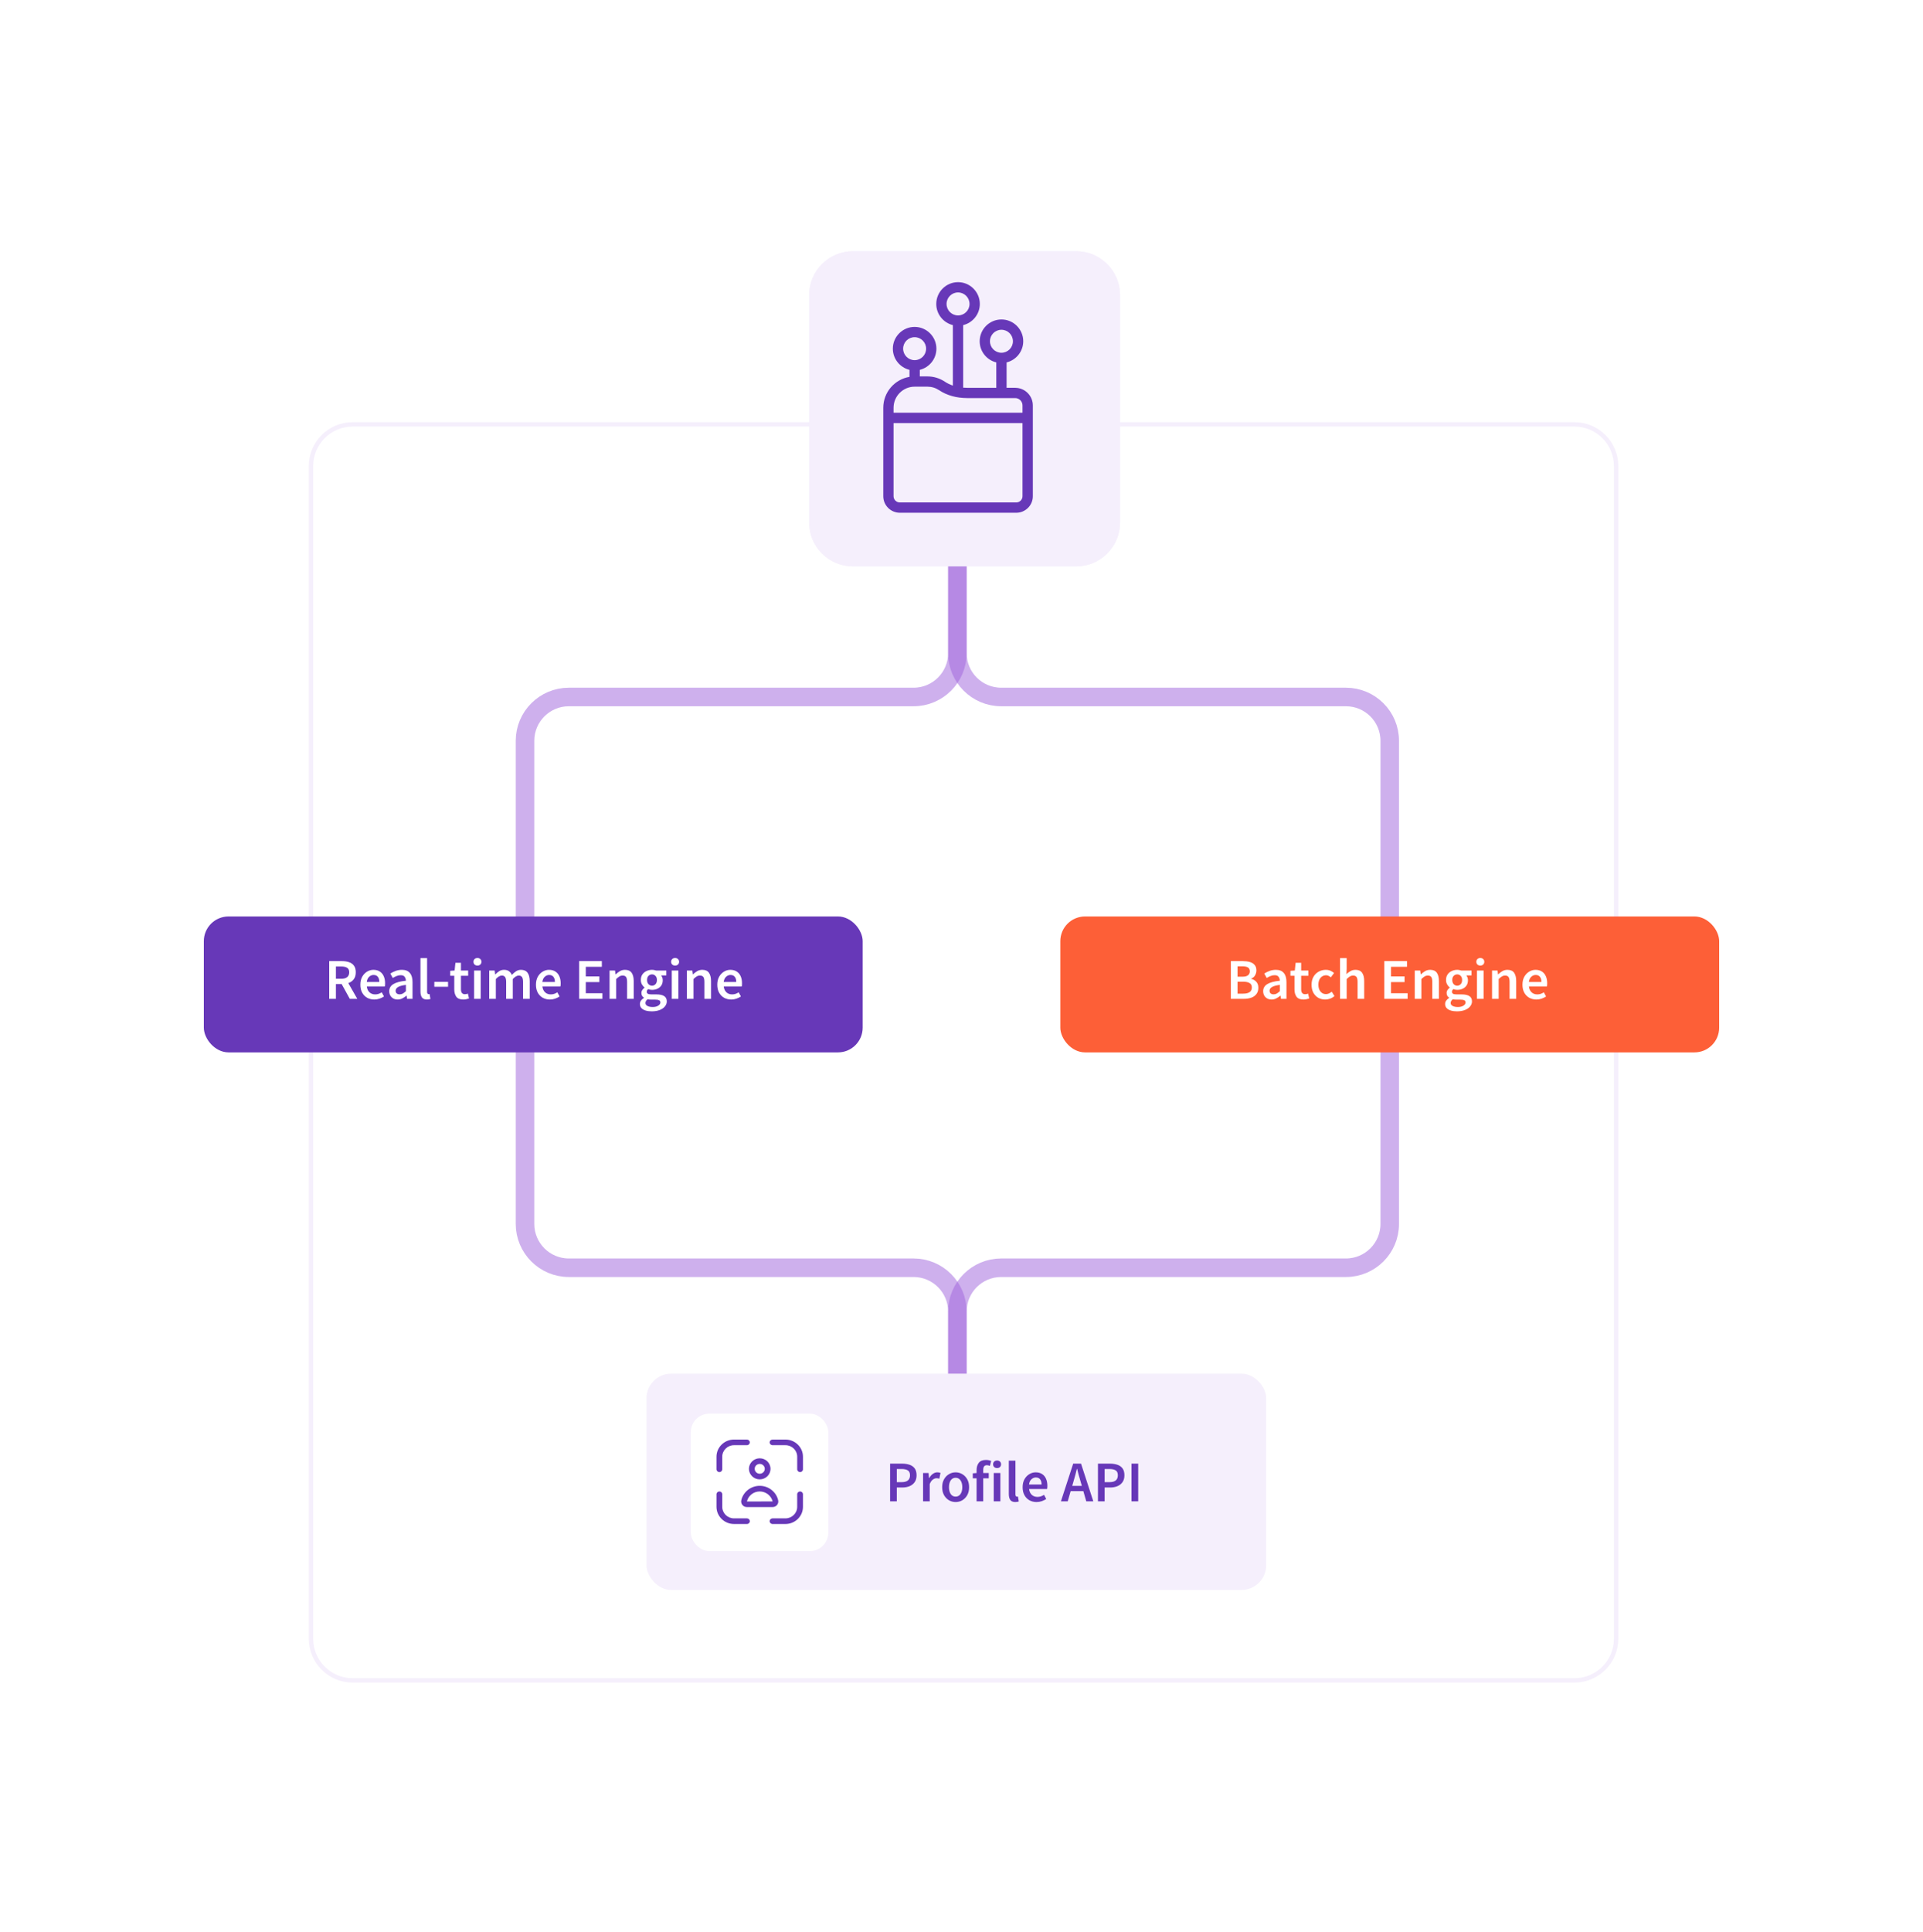 <svg width="934" height="938" viewBox="0 0 934 938" fill="none" xmlns="http://www.w3.org/2000/svg">
<rect width="934" height="938" fill="white"/>
<g filter="url(#filter0_d_59_12)">
<path d="M171.288 202.064H764.712C775.881 202.065 784.935 211.119 784.936 222.288V791.712C784.935 802.881 775.881 811.935 764.712 811.936H171.288C160.119 811.935 151.065 802.881 151.064 791.712V222.288C151.065 211.119 160.119 202.065 171.288 202.064Z" fill="white" stroke="#F5EFFC" stroke-width="2.129"/>
<path opacity="0.5" d="M465 239L465 313.143C465 324.9 474.531 334.431 486.288 334.431L653.712 334.431C665.469 334.431 675 343.962 675 355.719L675 485" stroke="#9E62DD" stroke-width="9"/>
<path opacity="0.5" d="M465 239L465 313.143C465 324.9 455.469 334.431 443.712 334.431L276.288 334.431C264.531 334.431 255 343.962 255 355.719L255 485" stroke="#9E62DD" stroke-width="9"/>
</g>
<path opacity="0.5" d="M465 711L465 636.857C465 625.1 455.469 615.569 443.712 615.569L276.288 615.569C264.531 615.569 255 606.038 255 594.281L255 465" stroke="#9E62DD" stroke-width="9"/>
<path opacity="0.5" d="M465 711L465 636.857C465 625.1 474.531 615.569 486.288 615.569L653.712 615.569C665.469 615.569 675 606.038 675 594.281L675 465" stroke="#9E62DD" stroke-width="9"/>
<rect x="99" y="445" width="320" height="66" rx="12" fill="#6738B8"/>
<path d="M159.9 485V466.688H166.088C167.358 466.688 168.496 466.856 169.504 467.192C170.531 467.528 171.334 468.097 171.912 468.9C172.51 469.684 172.808 470.757 172.808 472.12C172.808 473.52 172.472 474.649 171.8 475.508C171.147 476.367 170.27 476.983 169.168 477.356L173.536 485H169.896L165.948 477.832H163.148V485H159.9ZM163.148 475.256H165.752C167.003 475.256 167.955 474.995 168.608 474.472C169.28 473.931 169.616 473.147 169.616 472.12C169.616 471.075 169.28 470.347 168.608 469.936C167.955 469.507 167.003 469.292 165.752 469.292H163.148V475.256ZM181.797 485.336C180.528 485.336 179.38 485.056 178.353 484.496C177.326 483.917 176.514 483.096 175.917 482.032C175.32 480.949 175.021 479.652 175.021 478.14C175.021 476.647 175.32 475.359 175.917 474.276C176.533 473.193 177.326 472.363 178.297 471.784C179.268 471.205 180.285 470.916 181.349 470.916C182.6 470.916 183.645 471.196 184.485 471.756C185.325 472.297 185.96 473.063 186.389 474.052C186.818 475.023 187.033 476.152 187.033 477.44C187.033 478.112 186.986 478.635 186.893 479.008H178.157C178.306 480.221 178.745 481.164 179.473 481.836C180.201 482.508 181.116 482.844 182.217 482.844C182.814 482.844 183.365 482.76 183.869 482.592C184.392 482.405 184.905 482.153 185.409 481.836L186.501 483.852C185.848 484.281 185.12 484.636 184.317 484.916C183.514 485.196 182.674 485.336 181.797 485.336ZM178.129 476.824H184.233C184.233 475.76 184 474.929 183.533 474.332C183.066 473.716 182.366 473.408 181.433 473.408C180.63 473.408 179.912 473.707 179.277 474.304C178.661 474.883 178.278 475.723 178.129 476.824ZM193.112 485.336C191.918 485.336 190.938 484.963 190.172 484.216C189.426 483.469 189.052 482.499 189.052 481.304C189.052 479.829 189.696 478.691 190.984 477.888C192.272 477.067 194.326 476.507 197.144 476.208C197.126 475.48 196.93 474.855 196.556 474.332C196.202 473.791 195.558 473.52 194.624 473.52C193.952 473.52 193.29 473.651 192.636 473.912C192.002 474.173 191.376 474.491 190.76 474.864L189.584 472.708C190.35 472.223 191.208 471.803 192.16 471.448C193.131 471.093 194.158 470.916 195.24 470.916C196.958 470.916 198.236 471.429 199.076 472.456C199.935 473.464 200.364 474.929 200.364 476.852V485H197.704L197.48 483.488H197.368C196.752 484.011 196.09 484.449 195.38 484.804C194.69 485.159 193.934 485.336 193.112 485.336ZM194.148 482.816C194.708 482.816 195.212 482.685 195.66 482.424C196.127 482.144 196.622 481.771 197.144 481.304V478.224C195.278 478.467 193.98 478.831 193.252 479.316C192.524 479.783 192.16 480.361 192.16 481.052C192.16 481.668 192.347 482.116 192.72 482.396C193.094 482.676 193.57 482.816 194.148 482.816ZM207.354 485.336C206.215 485.336 205.403 484.991 204.918 484.3C204.451 483.609 204.218 482.667 204.218 481.472V465.232H207.438V481.64C207.438 482.032 207.512 482.312 207.662 482.48C207.811 482.629 207.97 482.704 208.138 482.704C208.212 482.704 208.278 482.704 208.334 482.704C208.408 482.685 208.511 482.667 208.642 482.648L209.062 485.056C208.875 485.131 208.632 485.196 208.334 485.252C208.054 485.308 207.727 485.336 207.354 485.336ZM210.951 479.12V476.768H217.615V479.12H210.951ZM225.003 485.336C223.417 485.336 222.287 484.879 221.615 483.964C220.962 483.031 220.635 481.827 220.635 480.352V473.8H218.675V471.392L220.803 471.252L221.195 467.5H223.883V471.252H227.383V473.8H223.883V480.352C223.883 481.957 224.527 482.76 225.815 482.76C226.058 482.76 226.31 482.732 226.571 482.676C226.833 482.601 227.057 482.527 227.243 482.452L227.803 484.832C227.43 484.963 227.001 485.075 226.515 485.168C226.049 485.28 225.545 485.336 225.003 485.336ZM230.276 485V471.252H233.496V485H230.276ZM231.9 468.844C231.322 468.844 230.855 468.676 230.5 468.34C230.146 468.004 229.968 467.556 229.968 466.996C229.968 466.455 230.146 466.016 230.5 465.68C230.855 465.344 231.322 465.176 231.9 465.176C232.479 465.176 232.946 465.344 233.3 465.68C233.655 466.016 233.832 466.455 233.832 466.996C233.832 467.556 233.655 468.004 233.3 468.34C232.946 468.676 232.479 468.844 231.9 468.844ZM237.605 485V471.252H240.265L240.489 473.128H240.601C241.179 472.512 241.805 471.989 242.477 471.56C243.167 471.131 243.942 470.916 244.801 470.916C245.809 470.916 246.611 471.14 247.209 471.588C247.825 472.017 248.291 472.615 248.609 473.38C249.262 472.671 249.943 472.083 250.653 471.616C251.381 471.149 252.174 470.916 253.033 470.916C254.489 470.916 255.562 471.392 256.253 472.344C256.943 473.296 257.289 474.64 257.289 476.376V485H254.041V476.796C254.041 475.657 253.863 474.855 253.509 474.388C253.173 473.921 252.65 473.688 251.941 473.688C251.082 473.688 250.121 474.257 249.057 475.396V485H245.837V476.796C245.837 475.657 245.659 474.855 245.305 474.388C244.969 473.921 244.437 473.688 243.709 473.688C242.85 473.688 241.889 474.257 240.825 475.396V485H237.605ZM267.082 485.336C265.813 485.336 264.665 485.056 263.638 484.496C262.612 483.917 261.8 483.096 261.202 482.032C260.605 480.949 260.306 479.652 260.306 478.14C260.306 476.647 260.605 475.359 261.202 474.276C261.818 473.193 262.612 472.363 263.582 471.784C264.553 471.205 265.57 470.916 266.634 470.916C267.885 470.916 268.93 471.196 269.77 471.756C270.61 472.297 271.245 473.063 271.674 474.052C272.104 475.023 272.318 476.152 272.318 477.44C272.318 478.112 272.272 478.635 272.178 479.008H263.442C263.592 480.221 264.03 481.164 264.758 481.836C265.486 482.508 266.401 482.844 267.502 482.844C268.1 482.844 268.65 482.76 269.154 482.592C269.677 482.405 270.19 482.153 270.694 481.836L271.786 483.852C271.133 484.281 270.405 484.636 269.602 484.916C268.8 485.196 267.96 485.336 267.082 485.336ZM263.414 476.824H269.518C269.518 475.76 269.285 474.929 268.818 474.332C268.352 473.716 267.652 473.408 266.718 473.408C265.916 473.408 265.197 473.707 264.562 474.304C263.946 474.883 263.564 475.723 263.414 476.824ZM281.279 485V466.688H292.311V469.432H284.527V474.108H291.107V476.852H284.527V482.256H292.591V485H281.279ZM296.065 485V471.252H298.725L298.949 473.1H299.061C299.677 472.503 300.349 471.989 301.077 471.56C301.805 471.131 302.636 470.916 303.569 470.916C305.044 470.916 306.117 471.392 306.789 472.344C307.461 473.296 307.797 474.64 307.797 476.376V485H304.577V476.796C304.577 475.657 304.409 474.855 304.073 474.388C303.737 473.921 303.187 473.688 302.421 473.688C301.824 473.688 301.292 473.837 300.825 474.136C300.377 474.416 299.864 474.836 299.285 475.396V485H296.065ZM316.521 491.076C315.439 491.076 314.459 490.945 313.581 490.684C312.723 490.423 312.041 490.021 311.537 489.48C311.052 488.957 310.809 488.295 310.809 487.492C310.809 486.353 311.463 485.373 312.769 484.552V484.44C312.415 484.216 312.116 483.917 311.873 483.544C311.649 483.171 311.537 482.704 311.537 482.144C311.537 481.603 311.687 481.117 311.985 480.688C312.303 480.24 312.657 479.876 313.049 479.596V479.484C312.583 479.129 312.163 478.635 311.789 478C311.435 477.365 311.257 476.647 311.257 475.844C311.257 474.78 311.509 473.884 312.013 473.156C312.517 472.428 313.18 471.877 314.001 471.504C314.841 471.112 315.737 470.916 316.689 470.916C317.063 470.916 317.417 470.953 317.753 471.028C318.108 471.084 318.425 471.159 318.705 471.252H323.633V473.632H321.113C321.337 473.893 321.524 474.229 321.673 474.64C321.823 475.032 321.897 475.471 321.897 475.956C321.897 476.964 321.664 477.823 321.197 478.532C320.731 479.223 320.105 479.745 319.321 480.1C318.537 480.455 317.66 480.632 316.689 480.632C316.391 480.632 316.083 480.604 315.765 480.548C315.448 480.492 315.131 480.399 314.813 480.268C314.608 480.455 314.44 480.641 314.309 480.828C314.197 481.015 314.141 481.267 314.141 481.584C314.141 481.976 314.3 482.284 314.617 482.508C314.953 482.732 315.541 482.844 316.381 482.844H318.817C320.479 482.844 321.729 483.115 322.569 483.656C323.428 484.179 323.857 485.037 323.857 486.232C323.857 487.128 323.559 487.94 322.961 488.668C322.364 489.415 321.515 490.003 320.413 490.432C319.312 490.861 318.015 491.076 316.521 491.076ZM316.689 478.616C317.343 478.616 317.903 478.373 318.369 477.888C318.836 477.403 319.069 476.721 319.069 475.844C319.069 474.985 318.836 474.323 318.369 473.856C317.921 473.371 317.361 473.128 316.689 473.128C316.017 473.128 315.448 473.361 314.981 473.828C314.515 474.295 314.281 474.967 314.281 475.844C314.281 476.721 314.515 477.403 314.981 477.888C315.448 478.373 316.017 478.616 316.689 478.616ZM317.025 488.976C318.127 488.976 319.023 488.752 319.713 488.304C320.404 487.856 320.749 487.343 320.749 486.764C320.749 486.223 320.535 485.859 320.105 485.672C319.695 485.485 319.097 485.392 318.313 485.392H316.437C315.691 485.392 315.065 485.327 314.561 485.196C313.852 485.737 313.497 486.344 313.497 487.016C313.497 487.632 313.815 488.108 314.449 488.444C315.084 488.799 315.943 488.976 317.025 488.976ZM326.28 485V471.252H329.5V485H326.28ZM327.904 468.844C327.326 468.844 326.859 468.676 326.504 468.34C326.15 468.004 325.972 467.556 325.972 466.996C325.972 466.455 326.15 466.016 326.504 465.68C326.859 465.344 327.326 465.176 327.904 465.176C328.483 465.176 328.95 465.344 329.304 465.68C329.659 466.016 329.836 466.455 329.836 466.996C329.836 467.556 329.659 468.004 329.304 468.34C328.95 468.676 328.483 468.844 327.904 468.844ZM333.608 485V471.252H336.268L336.492 473.1H336.604C337.22 472.503 337.892 471.989 338.62 471.56C339.348 471.131 340.179 470.916 341.112 470.916C342.587 470.916 343.66 471.392 344.332 472.344C345.004 473.296 345.34 474.64 345.34 476.376V485H342.12V476.796C342.12 475.657 341.952 474.855 341.616 474.388C341.28 473.921 340.73 473.688 339.964 473.688C339.367 473.688 338.835 473.837 338.368 474.136C337.92 474.416 337.407 474.836 336.828 475.396V485H333.608ZM355.156 485.336C353.887 485.336 352.739 485.056 351.712 484.496C350.686 483.917 349.874 483.096 349.276 482.032C348.679 480.949 348.38 479.652 348.38 478.14C348.38 476.647 348.679 475.359 349.276 474.276C349.892 473.193 350.686 472.363 351.656 471.784C352.627 471.205 353.644 470.916 354.708 470.916C355.959 470.916 357.004 471.196 357.844 471.756C358.684 472.297 359.319 473.063 359.748 474.052C360.178 475.023 360.392 476.152 360.392 477.44C360.392 478.112 360.346 478.635 360.252 479.008H351.516C351.666 480.221 352.104 481.164 352.832 481.836C353.56 482.508 354.475 482.844 355.576 482.844C356.174 482.844 356.724 482.76 357.228 482.592C357.751 482.405 358.264 482.153 358.768 481.836L359.86 483.852C359.207 484.281 358.479 484.636 357.676 484.916C356.874 485.196 356.034 485.336 355.156 485.336ZM351.488 476.824H357.592C357.592 475.76 357.359 474.929 356.892 474.332C356.426 473.716 355.726 473.408 354.792 473.408C353.99 473.408 353.271 473.707 352.636 474.304C352.02 474.883 351.638 475.723 351.488 476.824Z" fill="white"/>
<rect x="515" y="445" width="320" height="66" rx="12" fill="#FD5F37"/>
<path d="M597.82 485V466.688H603.672C604.941 466.688 606.061 466.828 607.032 467.108C608.021 467.388 608.796 467.864 609.356 468.536C609.935 469.189 610.224 470.076 610.224 471.196C610.224 472.055 610 472.867 609.552 473.632C609.104 474.379 608.479 474.892 607.676 475.172V475.284C608.684 475.508 609.515 475.984 610.168 476.712C610.84 477.421 611.176 478.392 611.176 479.624C611.176 480.837 610.868 481.845 610.252 482.648C609.655 483.451 608.824 484.048 607.76 484.44C606.696 484.813 605.492 485 604.148 485H597.82ZM601.068 474.248H603.392C604.661 474.248 605.585 474.015 606.164 473.548C606.743 473.081 607.032 472.456 607.032 471.672C607.032 470.776 606.733 470.141 606.136 469.768C605.539 469.395 604.643 469.208 603.448 469.208H601.068V474.248ZM601.068 482.48H603.812C605.156 482.48 606.192 482.237 606.92 481.752C607.648 481.248 608.012 480.483 608.012 479.456C608.012 478.485 607.657 477.785 606.948 477.356C606.239 476.908 605.193 476.684 603.812 476.684H601.068V482.48ZM617.579 485.336C616.384 485.336 615.404 484.963 614.639 484.216C613.892 483.469 613.519 482.499 613.519 481.304C613.519 479.829 614.163 478.691 615.451 477.888C616.739 477.067 618.792 476.507 621.611 476.208C621.592 475.48 621.396 474.855 621.023 474.332C620.668 473.791 620.024 473.52 619.091 473.52C618.419 473.52 617.756 473.651 617.103 473.912C616.468 474.173 615.843 474.491 615.227 474.864L614.051 472.708C614.816 472.223 615.675 471.803 616.627 471.448C617.598 471.093 618.624 470.916 619.707 470.916C621.424 470.916 622.703 471.429 623.543 472.456C624.402 473.464 624.831 474.929 624.831 476.852V485H622.171L621.947 483.488H621.835C621.219 484.011 620.556 484.449 619.847 484.804C619.156 485.159 618.4 485.336 617.579 485.336ZM618.615 482.816C619.175 482.816 619.679 482.685 620.127 482.424C620.594 482.144 621.088 481.771 621.611 481.304V478.224C619.744 478.467 618.447 478.831 617.719 479.316C616.991 479.783 616.627 480.361 616.627 481.052C616.627 481.668 616.814 482.116 617.187 482.396C617.56 482.676 618.036 482.816 618.615 482.816ZM633.091 485.336C631.504 485.336 630.375 484.879 629.703 483.964C629.05 483.031 628.723 481.827 628.723 480.352V473.8H626.763V471.392L628.891 471.252L629.283 467.5H631.971V471.252H635.471V473.8H631.971V480.352C631.971 481.957 632.615 482.76 633.903 482.76C634.146 482.76 634.398 482.732 634.659 482.676C634.92 482.601 635.144 482.527 635.331 482.452L635.891 484.832C635.518 484.963 635.088 485.075 634.603 485.168C634.136 485.28 633.632 485.336 633.091 485.336ZM643.667 485.336C642.416 485.336 641.287 485.056 640.279 484.496C639.289 483.917 638.496 483.096 637.899 482.032C637.32 480.949 637.031 479.652 637.031 478.14C637.031 476.609 637.348 475.312 637.983 474.248C638.617 473.165 639.457 472.344 640.503 471.784C641.567 471.205 642.705 470.916 643.919 470.916C644.796 470.916 645.561 471.065 646.215 471.364C646.868 471.663 647.447 472.027 647.951 472.456L646.383 474.556C646.028 474.239 645.664 473.996 645.291 473.828C644.917 473.641 644.516 473.548 644.087 473.548C642.985 473.548 642.08 473.968 641.371 474.808C640.68 475.648 640.335 476.759 640.335 478.14C640.335 479.503 640.671 480.604 641.343 481.444C642.033 482.284 642.92 482.704 644.003 482.704C644.544 482.704 645.048 482.592 645.515 482.368C646 482.125 646.439 481.845 646.831 481.528L648.147 483.656C647.512 484.216 646.803 484.636 646.019 484.916C645.235 485.196 644.451 485.336 643.667 485.336ZM650.86 485V465.232H654.08V470.328L653.968 472.988C654.547 472.447 655.191 471.971 655.9 471.56C656.61 471.131 657.431 470.916 658.364 470.916C659.839 470.916 660.912 471.392 661.584 472.344C662.256 473.296 662.592 474.64 662.592 476.376V485H659.372V476.796C659.372 475.657 659.204 474.855 658.868 474.388C658.532 473.921 657.982 473.688 657.216 473.688C656.619 473.688 656.087 473.837 655.62 474.136C655.172 474.416 654.659 474.836 654.08 475.396V485H650.86ZM672.359 485V466.688H683.391V469.432H675.607V474.108H682.187V476.852H675.607V482.256H683.671V485H672.359ZM687.146 485V471.252H689.806L690.03 473.1H690.142C690.758 472.503 691.43 471.989 692.158 471.56C692.886 471.131 693.716 470.916 694.65 470.916C696.124 470.916 697.198 471.392 697.87 472.344C698.542 473.296 698.878 474.64 698.878 476.376V485H695.658V476.796C695.658 475.657 695.49 474.855 695.154 474.388C694.818 473.921 694.267 473.688 693.502 473.688C692.904 473.688 692.372 473.837 691.906 474.136C691.458 474.416 690.944 474.836 690.366 475.396V485H687.146ZM707.602 491.076C706.519 491.076 705.539 490.945 704.662 490.684C703.803 490.423 703.122 490.021 702.618 489.48C702.132 488.957 701.89 488.295 701.89 487.492C701.89 486.353 702.543 485.373 703.85 484.552V484.44C703.495 484.216 703.196 483.917 702.954 483.544C702.73 483.171 702.618 482.704 702.618 482.144C702.618 481.603 702.767 481.117 703.066 480.688C703.383 480.24 703.738 479.876 704.13 479.596V479.484C703.663 479.129 703.243 478.635 702.87 478C702.515 477.365 702.338 476.647 702.338 475.844C702.338 474.78 702.59 473.884 703.094 473.156C703.598 472.428 704.26 471.877 705.082 471.504C705.922 471.112 706.818 470.916 707.77 470.916C708.143 470.916 708.498 470.953 708.834 471.028C709.188 471.084 709.506 471.159 709.786 471.252H714.714V473.632H712.194C712.418 473.893 712.604 474.229 712.754 474.64C712.903 475.032 712.978 475.471 712.978 475.956C712.978 476.964 712.744 477.823 712.278 478.532C711.811 479.223 711.186 479.745 710.402 480.1C709.618 480.455 708.74 480.632 707.77 480.632C707.471 480.632 707.163 480.604 706.846 480.548C706.528 480.492 706.211 480.399 705.894 480.268C705.688 480.455 705.52 480.641 705.39 480.828C705.278 481.015 705.222 481.267 705.222 481.584C705.222 481.976 705.38 482.284 705.698 482.508C706.034 482.732 706.622 482.844 707.462 482.844H709.898C711.559 482.844 712.81 483.115 713.65 483.656C714.508 484.179 714.938 485.037 714.938 486.232C714.938 487.128 714.639 487.94 714.042 488.668C713.444 489.415 712.595 490.003 711.494 490.432C710.392 490.861 709.095 491.076 707.602 491.076ZM707.77 478.616C708.423 478.616 708.983 478.373 709.45 477.888C709.916 477.403 710.15 476.721 710.15 475.844C710.15 474.985 709.916 474.323 709.45 473.856C709.002 473.371 708.442 473.128 707.77 473.128C707.098 473.128 706.528 473.361 706.062 473.828C705.595 474.295 705.362 474.967 705.362 475.844C705.362 476.721 705.595 477.403 706.062 477.888C706.528 478.373 707.098 478.616 707.77 478.616ZM708.106 488.976C709.207 488.976 710.103 488.752 710.794 488.304C711.484 487.856 711.83 487.343 711.83 486.764C711.83 486.223 711.615 485.859 711.186 485.672C710.775 485.485 710.178 485.392 709.394 485.392H707.518C706.771 485.392 706.146 485.327 705.642 485.196C704.932 485.737 704.578 486.344 704.578 487.016C704.578 487.632 704.895 488.108 705.53 488.444C706.164 488.799 707.023 488.976 708.106 488.976ZM717.36 485V471.252H720.58V485H717.36ZM718.984 468.844C718.406 468.844 717.939 468.676 717.584 468.34C717.23 468.004 717.052 467.556 717.052 466.996C717.052 466.455 717.23 466.016 717.584 465.68C717.939 465.344 718.406 465.176 718.984 465.176C719.563 465.176 720.03 465.344 720.384 465.68C720.739 466.016 720.916 466.455 720.916 466.996C720.916 467.556 720.739 468.004 720.384 468.34C720.03 468.676 719.563 468.844 718.984 468.844ZM724.689 485V471.252H727.349L727.573 473.1H727.685C728.301 472.503 728.973 471.989 729.701 471.56C730.429 471.131 731.259 470.916 732.193 470.916C733.667 470.916 734.741 471.392 735.413 472.344C736.085 473.296 736.421 474.64 736.421 476.376V485H733.201V476.796C733.201 475.657 733.033 474.855 732.697 474.388C732.361 473.921 731.81 473.688 731.045 473.688C730.447 473.688 729.915 473.837 729.449 474.136C729.001 474.416 728.487 474.836 727.909 475.396V485H724.689ZM746.237 485.336C744.967 485.336 743.819 485.056 742.793 484.496C741.766 483.917 740.954 483.096 740.357 482.032C739.759 480.949 739.461 479.652 739.461 478.14C739.461 476.647 739.759 475.359 740.357 474.276C740.973 473.193 741.766 472.363 742.737 471.784C743.707 471.205 744.725 470.916 745.789 470.916C747.039 470.916 748.085 471.196 748.925 471.756C749.765 472.297 750.399 473.063 750.829 474.052C751.258 475.023 751.473 476.152 751.473 477.44C751.473 478.112 751.426 478.635 751.333 479.008H742.597C742.746 480.221 743.185 481.164 743.913 481.836C744.641 482.508 745.555 482.844 746.657 482.844C747.254 482.844 747.805 482.76 748.309 482.592C748.831 482.405 749.345 482.153 749.849 481.836L750.941 483.852C750.287 484.281 749.559 484.636 748.757 484.916C747.954 485.196 747.114 485.336 746.237 485.336ZM742.569 476.824H748.673C748.673 475.76 748.439 474.929 747.973 474.332C747.506 473.716 746.806 473.408 745.873 473.408C745.07 473.408 744.351 473.707 743.717 474.304C743.101 474.883 742.718 475.723 742.569 476.824Z" fill="white"/>
<g filter="url(#filter1_d_59_12)">
<path fill-rule="evenodd" clip-rule="evenodd" d="M540 139.288C540 127.531 530.469 118 518.712 118H410.288C398.531 118 389 127.531 389 139.288V249.712C389 261.469 398.531 271 410.288 271H518.712C530.469 271 540 261.469 540 249.712V139.288Z" fill="#F5EFFC"/>
<path d="M410.288 119.064H518.712C529.881 119.065 538.935 128.119 538.936 139.288V249.712C538.935 260.881 529.881 269.935 518.712 269.936H410.288C399.119 269.935 390.065 260.881 390.064 249.712V139.288C390.065 128.119 399.119 119.065 410.288 119.064Z" stroke="#F5EFFC" stroke-width="2.129"/>
</g>
<g clip-path="url(#clip0_59_12)">
<path d="M493.07 188.3H488.9V175.97C493.53 174.84 496.99 170.67 496.99 165.7C496.99 159.87 492.24 155.12 486.41 155.12C480.58 155.12 475.83 159.87 475.83 165.7C475.83 170.67 479.28 174.84 483.9 175.97V188.31H469.74C469.08 188.31 468.44 188.28 467.81 188.23V157.86C472.44 156.74 475.9 152.56 475.9 147.59C475.9 141.76 471.15 137.01 465.32 137.01C459.49 137.01 454.74 141.76 454.74 147.59C454.74 152.56 458.19 156.72 462.81 157.86V187.23C461.4 186.75 460.09 186.12 458.92 185.34C456.41 183.66 453.48 182.77 450.45 182.77H446.74V179.58C451.36 178.45 454.81 174.28 454.81 169.31C454.81 163.48 450.06 158.73 444.23 158.73C438.4 158.73 433.65 163.48 433.65 169.31C433.65 174.28 437.11 178.46 441.74 179.58V182.99C434.53 184.19 429.01 190.46 429.01 198V240.95C429.01 245.37 432.61 248.97 437.04 248.97H493.62C498.04 248.97 501.65 245.37 501.65 240.95V196.87C501.65 192.15 497.81 188.31 493.09 188.31L493.07 188.3ZM480.82 165.7C480.82 162.62 483.32 160.12 486.4 160.12C489.48 160.12 491.98 162.62 491.98 165.7C491.98 168.78 489.49 171.27 486.42 171.28C486.42 171.28 486.4 171.28 486.39 171.28H486.37C483.31 171.26 480.82 168.77 480.82 165.7ZM459.74 147.58C459.74 144.5 462.24 142 465.32 142C468.4 142 470.9 144.5 470.9 147.58C470.9 150.66 468.4 153.15 465.33 153.16H465.31C465.31 153.16 465.3 153.16 465.29 153.16C462.23 153.15 459.74 150.65 459.74 147.58ZM438.65 169.3C438.65 166.22 441.15 163.72 444.23 163.72C447.31 163.72 449.81 166.22 449.81 169.3C449.81 172.38 447.33 174.86 444.27 174.88C444.26 174.88 444.25 174.88 444.24 174.88C444.23 174.88 444.21 174.88 444.2 174.88C441.14 174.86 438.65 172.37 438.65 169.3ZM434 197.99C434 192.35 438.59 187.75 444.24 187.75H450.45C452.49 187.75 454.45 188.35 456.13 189.47C459.86 191.97 464.57 193.29 469.74 193.29H493.07C495.03 193.29 496.63 194.89 496.63 196.85V200.41H434V197.98V197.99ZM496.63 240.95C496.63 242.62 495.27 243.97 493.6 243.97H437.03C435.36 243.97 434 242.61 434 240.95V205.43H496.63V240.95Z" fill="#6738B8"/>
</g>
<rect x="314" y="667" width="301" height="105" rx="12" fill="#F5EFFC"/>
<rect x="335.542" y="686.388" width="66.781" height="66.781" rx="9" fill="white"/>
<path d="M432.324 729V710.688H438.092C439.455 710.688 440.668 710.865 441.732 711.22C442.796 711.575 443.636 712.163 444.252 712.984C444.868 713.805 445.176 714.925 445.176 716.344C445.176 717.688 444.868 718.799 444.252 719.676C443.636 720.553 442.805 721.207 441.76 721.636C440.715 722.065 439.529 722.28 438.204 722.28H435.572V729H432.324ZM435.572 719.676H437.952C440.64 719.676 441.984 718.565 441.984 716.344C441.984 715.187 441.629 714.393 440.92 713.964C440.229 713.516 439.203 713.292 437.84 713.292H435.572V719.676ZM448.341 729V715.252H451.001L451.225 717.688H451.337C451.822 716.792 452.41 716.111 453.101 715.644C453.792 715.159 454.501 714.916 455.229 714.916C455.882 714.916 456.405 715.009 456.797 715.196L456.237 717.996C455.994 717.921 455.77 717.865 455.565 717.828C455.36 717.791 455.108 717.772 454.809 717.772C454.268 717.772 453.698 717.987 453.101 718.416C452.504 718.827 451.99 719.555 451.561 720.6V729H448.341ZM464.141 729.336C463.002 729.336 461.938 729.056 460.949 728.496C459.959 727.917 459.157 727.096 458.541 726.032C457.925 724.949 457.617 723.652 457.617 722.14C457.617 720.609 457.925 719.312 458.541 718.248C459.157 717.165 459.959 716.344 460.949 715.784C461.938 715.205 463.002 714.916 464.141 714.916C465.298 714.916 466.371 715.205 467.361 715.784C468.35 716.344 469.153 717.165 469.769 718.248C470.385 719.312 470.693 720.609 470.693 722.14C470.693 723.652 470.385 724.949 469.769 726.032C469.153 727.096 468.35 727.917 467.361 728.496C466.371 729.056 465.298 729.336 464.141 729.336ZM464.141 726.704C465.149 726.704 465.942 726.284 466.521 725.444C467.099 724.604 467.389 723.503 467.389 722.14C467.389 720.759 467.099 719.648 466.521 718.808C465.942 717.968 465.149 717.548 464.141 717.548C463.133 717.548 462.339 717.968 461.761 718.808C461.201 719.648 460.921 720.759 460.921 722.14C460.921 723.503 461.201 724.604 461.761 725.444C462.339 726.284 463.133 726.704 464.141 726.704ZM474.331 729V717.8H472.483V715.392L474.331 715.252V713.824C474.331 712.387 474.685 711.211 475.395 710.296C476.104 709.363 477.271 708.896 478.895 708.896C479.38 708.896 479.847 708.943 480.295 709.036C480.743 709.129 481.116 709.241 481.415 709.372L480.799 711.78C480.295 711.556 479.791 711.444 479.287 711.444C478.129 711.444 477.551 712.219 477.551 713.768V715.252H480.239V717.8H477.551V729H474.331ZM482.657 729V715.252H485.877V729H482.657ZM484.281 712.844C483.703 712.844 483.236 712.676 482.881 712.34C482.527 712.004 482.349 711.556 482.349 710.996C482.349 710.455 482.527 710.016 482.881 709.68C483.236 709.344 483.703 709.176 484.281 709.176C484.86 709.176 485.327 709.344 485.681 709.68C486.036 710.016 486.213 710.455 486.213 710.996C486.213 711.556 486.036 712.004 485.681 712.34C485.327 712.676 484.86 712.844 484.281 712.844ZM493.121 729.336C491.983 729.336 491.171 728.991 490.685 728.3C490.219 727.609 489.985 726.667 489.985 725.472V709.232H493.205V725.64C493.205 726.032 493.28 726.312 493.429 726.48C493.579 726.629 493.737 726.704 493.905 726.704C493.98 726.704 494.045 726.704 494.101 726.704C494.176 726.685 494.279 726.667 494.409 726.648L494.829 729.056C494.643 729.131 494.4 729.196 494.101 729.252C493.821 729.308 493.495 729.336 493.121 729.336ZM503.467 729.336C502.198 729.336 501.05 729.056 500.023 728.496C498.996 727.917 498.184 727.096 497.587 726.032C496.99 724.949 496.691 723.652 496.691 722.14C496.691 720.647 496.99 719.359 497.587 718.276C498.203 717.193 498.996 716.363 499.967 715.784C500.938 715.205 501.955 714.916 503.019 714.916C504.27 714.916 505.315 715.196 506.155 715.756C506.995 716.297 507.63 717.063 508.059 718.052C508.488 719.023 508.703 720.152 508.703 721.44C508.703 722.112 508.656 722.635 508.563 723.008H499.827C499.976 724.221 500.415 725.164 501.143 725.836C501.871 726.508 502.786 726.844 503.887 726.844C504.484 726.844 505.035 726.76 505.539 726.592C506.062 726.405 506.575 726.153 507.079 725.836L508.171 727.852C507.518 728.281 506.79 728.636 505.987 728.916C505.184 729.196 504.344 729.336 503.467 729.336ZM499.799 720.824H505.903C505.903 719.76 505.67 718.929 505.203 718.332C504.736 717.716 504.036 717.408 503.103 717.408C502.3 717.408 501.582 717.707 500.947 718.304C500.331 718.883 499.948 719.723 499.799 720.824ZM521.416 719.256L520.772 721.496H525.448L524.804 719.256C524.505 718.285 524.216 717.287 523.936 716.26C523.675 715.233 523.413 714.216 523.152 713.208H523.04C522.797 714.235 522.536 715.261 522.256 716.288C521.995 717.296 521.715 718.285 521.416 719.256ZM515.284 729L521.248 710.688H525.056L531.02 729H527.604L526.176 724.044H520.016L518.588 729H515.284ZM533.277 729V710.688H539.045C540.408 710.688 541.621 710.865 542.685 711.22C543.749 711.575 544.589 712.163 545.205 712.984C545.821 713.805 546.129 714.925 546.129 716.344C546.129 717.688 545.821 718.799 545.205 719.676C544.589 720.553 543.758 721.207 542.713 721.636C541.668 722.065 540.482 722.28 539.157 722.28H536.525V729H533.277ZM536.525 719.676H538.905C541.593 719.676 542.937 718.565 542.937 716.344C542.937 715.187 542.582 714.393 541.873 713.964C541.182 713.516 540.156 713.292 538.793 713.292H536.525V719.676ZM549.574 729V710.688H552.822V729H549.574Z" fill="#6738B8"/>
<g clip-path="url(#clip1_59_12)">
<path d="M375.26 731.778H362.74C361.901 731.778 361.118 731.412 360.592 730.774C360.061 730.129 359.859 729.289 360.044 728.475C360.961 724.413 364.726 721.46 369 721.46C373.274 721.46 377.033 724.408 377.956 728.475C378.141 729.289 377.939 730.124 377.408 730.774C376.882 731.412 376.099 731.778 375.26 731.778ZM369 724.195C366.03 724.195 363.417 726.242 362.78 729.065L375.26 729.049C374.583 726.242 371.965 724.195 369 724.195Z" fill="#6738B8"/>
<path d="M369 718.326C366.108 718.326 363.758 716.028 363.758 713.211C363.758 710.394 366.108 708.095 369 708.095C371.892 708.095 374.242 710.394 374.242 713.211C374.242 716.028 371.892 718.326 369 718.326ZM369 710.82C367.652 710.82 366.555 711.89 366.555 713.205C366.555 714.521 367.652 715.591 369 715.591C370.348 715.591 371.445 714.521 371.445 713.205C371.445 711.89 370.348 710.82 369 710.82Z" fill="#6738B8"/>
<path d="M362.785 740H356.52C351.826 740 348.006 736.266 348.006 731.674V725.56C348.006 724.807 348.632 724.195 349.404 724.195C350.176 724.195 350.803 724.807 350.803 725.56V731.674C350.803 734.759 353.37 737.27 356.52 737.27H362.785C363.557 737.27 364.184 737.882 364.184 738.635C364.184 739.389 363.557 740 362.785 740Z" fill="#6738B8"/>
<path d="M388.601 714.794C387.829 714.794 387.203 714.183 387.203 713.429V707.326C387.203 704.241 384.635 701.73 381.486 701.73H375.221C374.449 701.73 373.822 701.118 373.822 700.365C373.822 699.611 374.449 699 375.221 699H381.486C386.179 699 390 702.734 390 707.326V713.429C390 714.183 389.373 714.794 388.601 714.794Z" fill="#6738B8"/>
<path d="M381.48 740H375.215C374.443 740 373.816 739.389 373.816 738.635C373.816 737.882 374.443 737.27 375.215 737.27H381.48C384.635 737.27 387.197 734.759 387.197 731.674V725.56C387.197 724.807 387.824 724.195 388.596 724.195C389.368 724.195 389.994 724.807 389.994 725.56V731.674C389.994 736.266 386.174 740 381.48 740Z" fill="#6738B8"/>
<path d="M349.399 714.794C348.627 714.794 348 714.183 348 713.429V707.326C348 702.734 351.821 699 356.514 699H362.779C363.551 699 364.178 699.611 364.178 700.365C364.178 701.118 363.551 701.73 362.779 701.73H356.514C353.359 701.73 350.797 704.241 350.797 707.326V713.429C350.797 714.183 350.17 714.794 349.399 714.794Z" fill="#6738B8"/>
</g>
<defs>
<filter id="filter0_d_59_12" x="130" y="185" width="676" height="652" filterUnits="userSpaceOnUse" color-interpolation-filters="sRGB">
<feFlood flood-opacity="0" result="BackgroundImageFix"/>
<feColorMatrix in="SourceAlpha" type="matrix" values="0 0 0 0 0 0 0 0 0 0 0 0 0 0 0 0 0 0 127 0" result="hardAlpha"/>
<feOffset dy="4"/>
<feGaussianBlur stdDeviation="10"/>
<feComposite in2="hardAlpha" operator="out"/>
<feColorMatrix type="matrix" values="0 0 0 0 0 0 0 0 0 0 0 0 0 0 0 0 0 0 0.15 0"/>
<feBlend mode="normal" in2="BackgroundImageFix" result="effect1_dropShadow_59_12"/>
<feBlend mode="normal" in="SourceGraphic" in2="effect1_dropShadow_59_12" result="shape"/>
</filter>
<filter id="filter1_d_59_12" x="373" y="102" width="191" height="193" filterUnits="userSpaceOnUse" color-interpolation-filters="sRGB">
<feFlood flood-opacity="0" result="BackgroundImageFix"/>
<feColorMatrix in="SourceAlpha" type="matrix" values="0 0 0 0 0 0 0 0 0 0 0 0 0 0 0 0 0 0 127 0" result="hardAlpha"/>
<feOffset dx="4" dy="4"/>
<feGaussianBlur stdDeviation="10"/>
<feComposite in2="hardAlpha" operator="out"/>
<feColorMatrix type="matrix" values="0 0 0 0 0 0 0 0 0 0 0 0 0 0 0 0 0 0 0.1 0"/>
<feBlend mode="normal" in2="BackgroundImageFix" result="effect1_dropShadow_59_12"/>
<feBlend mode="normal" in="SourceGraphic" in2="effect1_dropShadow_59_12" result="shape"/>
</filter>
<clipPath id="clip0_59_12">
<rect width="72.63" height="111.97" fill="white" transform="translate(429 137)"/>
</clipPath>
<clipPath id="clip1_59_12">
<rect width="42" height="41" fill="white" transform="translate(348 699)"/>
</clipPath>
</defs>
</svg>
